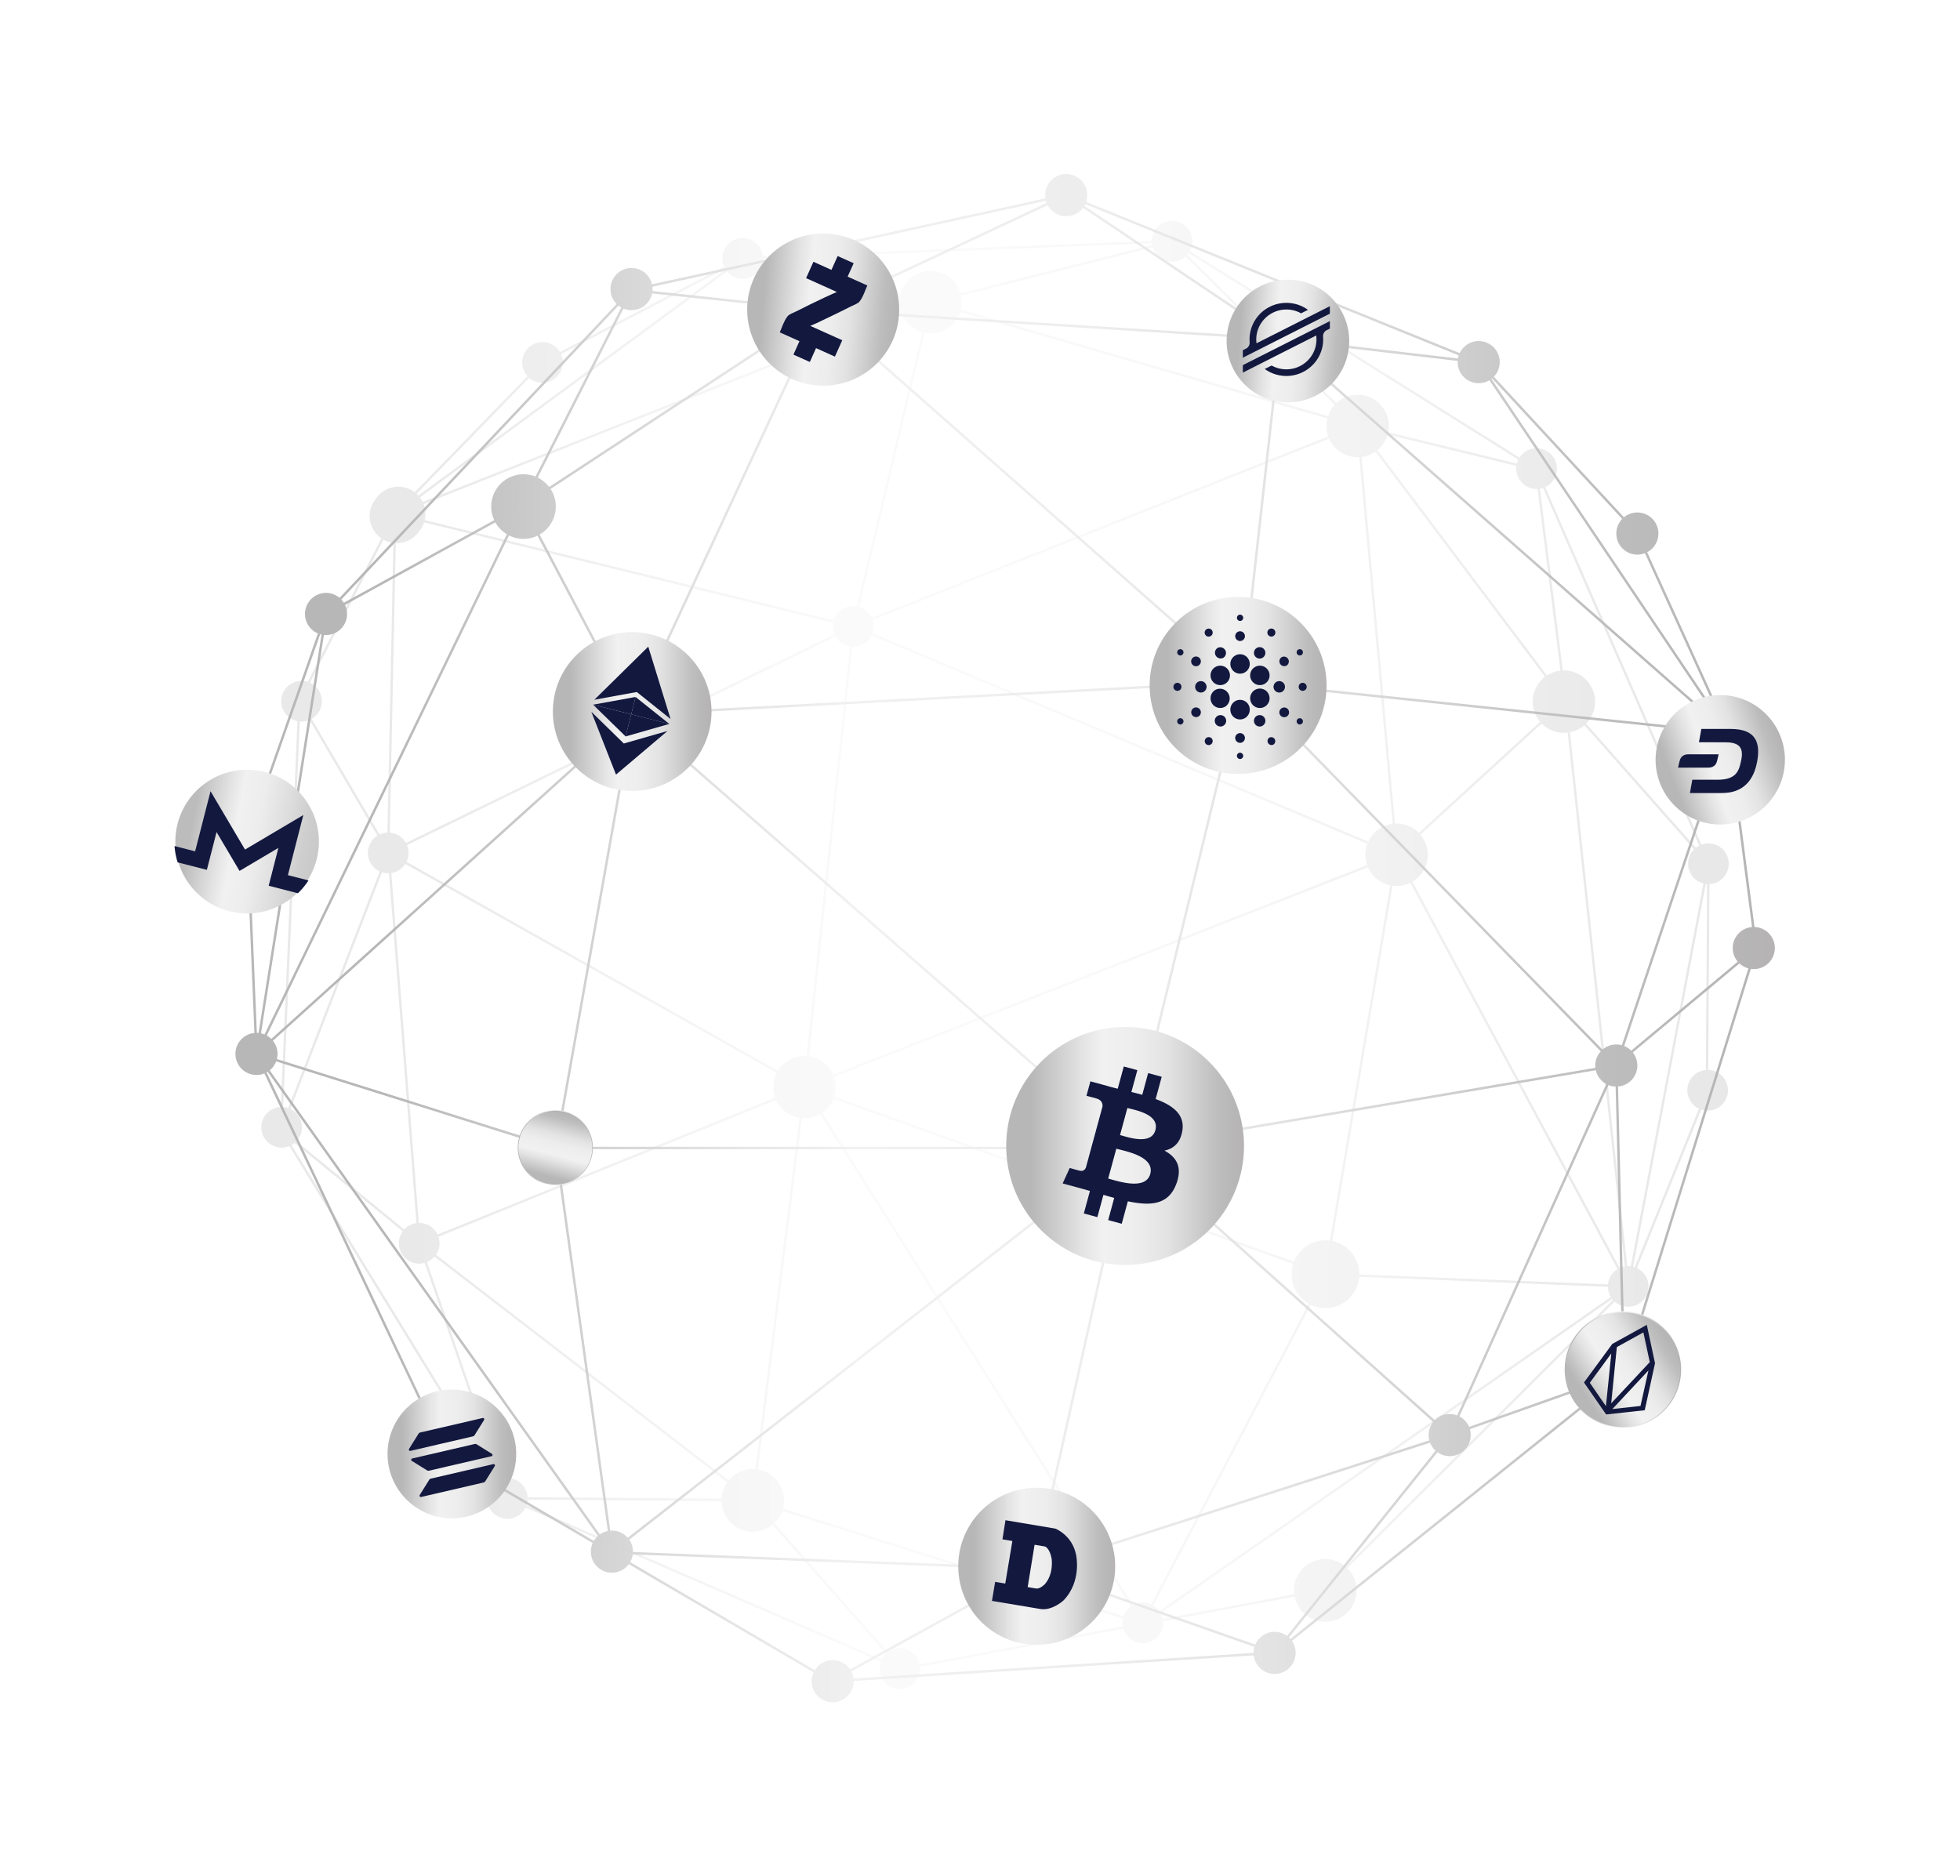 <svg width="563" height="539"  xmlns="http://www.w3.org/2000/svg"><g filter="url(#a)"><g filter="url(#b)"><path d="m503.969 266.292-6.205-47.576c.06-.016.121-.027.18-.045a8.07 8.07 0 0 0 5.5-9.996l-.242-.824c-1.266-4.272-5.756-6.71-10.022-5.441-.042.013-.081.031-.123.044l-19.916-43.832a6.05 6.05 0 0 0-2.819-11.403 6.025 6.025 0 0 0-3.843 1.38l-37.376-40.384a6.049 6.049 0 0 0-4.357-10.24 6.04 6.04 0 0 0-5.458 3.461L311.991 57.989a6.05 6.05 0 0 0-5.724-7.99 6.049 6.049 0 0 0-6.046 6.053c0 .32.032.634.08.941L187.29 81.667a6.045 6.045 0 0 0-5.884-4.679 6.049 6.049 0 0 0-6.046 6.052 6.03 6.03 0 0 0 1.773 4.28L97.53 171.735a6.015 6.015 0 0 0-3.886-1.418 6.055 6.055 0 0 0-2.335 11.635l-18.32 52.143a6.05 6.05 0 0 0-1.875-.3 6.049 6.049 0 0 0-6.047 6.052 6.045 6.045 0 0 0 5.916 6.044l2.092 50.837a6.05 6.05 0 0 0-5.446 6.021 6.05 6.05 0 0 0 6.046 6.052 6.01 6.01 0 0 0 2.266-.444l48.067 101.5c-3.176 1.484-5.382 4.7-5.382 8.44 0 5.147 4.169 9.319 9.311 9.319 3.373 0 6.316-1.801 7.951-4.486l34.369 20.123a6.048 6.048 0 0 0 5.512 8.529 6.033 6.033 0 0 0 4.857-2.457l53.081 31.08a6.028 6.028 0 0 0-.566 2.544 6.049 6.049 0 0 0 6.046 6.052 6.05 6.05 0 0 0 6.047-6.052c0-.02-.003-.041-.003-.062l114.887-7.353c.357 3.001 2.905 5.331 6 5.331a6.05 6.05 0 0 0 4.97-9.493l91.431-73.274a6.013 6.013 0 0 0 4.04 1.558 6.048 6.048 0 0 0 6.046-6.051 6.049 6.049 0 0 0-3.761-5.601l34.067-109.686c.279.04.562.067.852.067a6.05 6.05 0 0 0 6.047-6.051 6.043 6.043 0 0 0-5.841-6.041zm-.707.015a6.046 6.046 0 0 0-4.101 9.943l-30.609 25.558a6.065 6.065 0 0 0-2.021-1.334l27.41-81.684a8.027 8.027 0 0 0 1.756.201c.455 0 .914-.044 1.376-.124l6.189 47.44zm-42.748 127.297c0 .867.186 1.69.514 2.435l-39.043 13.855a6.071 6.071 0 0 0-2.775-3.01l42.816-95.183a6.012 6.012 0 0 0 2.053.427l1.863 75.455a6.052 6.052 0 0 0-5.428 6.021zm-94.395 75.157a6.045 6.045 0 0 0-5.552 3.657l-54.421-19.069a9.298 9.298 0 0 0 .393-2.674c0-.867-.127-1.704-.348-2.5l104.589-33.741c.344.887.89 1.67 1.584 2.298l-42.667 53.211a5.996 5.996 0 0 0-3.578-1.182zM93.645 182.42a6.049 6.049 0 0 0 6.047-6.052c0-.93-.216-1.808-.59-2.595l43.181-23.721a9.31 9.31 0 0 0 3.308 3.41L75.993 297.158a5.997 5.997 0 0 0-1.026-.32L93.05 182.389c.196.02.395.031.595.031zm87.762-93.328a6.049 6.049 0 0 0 5.913-4.792l39.207 4.165c-.015.208-.032.416-.032.628 0 1.754.495 3.388 1.34 4.787l-70.098 46.013a9.285 9.285 0 0 0-3.288-2.701l24.643-48.561c.714.296 1.494.46 2.315.46zm124.86-26.989a6.03 6.03 0 0 0 4.81-2.395l48.805 32.796a9.209 9.209 0 0 0-1.345 3.94L245.033 89.32c.002-.076.012-.151.012-.227 0-1.283-.26-2.505-.731-3.616l56.635-26.543a6.043 6.043 0 0 0 5.318 3.17zm118.479 47.976a6.003 6.003 0 0 0 3.074-.848l63.282 94.14c-.45.291-.866.623-1.243.989L374.956 103.236a9.257 9.257 0 0 0 1.964-4.436l41.798 4.878c-.006.117-.018.231-.018.349a6.049 6.049 0 0 0 6.046 6.052zm36.641 201.324-42.819 95.193a6.024 6.024 0 0 0-6.42 1.361l-80.772-72.255a9.249 9.249 0 0 0 2.131-5.918c0-.407-.035-.804-.086-1.198l124.967-21.145a6.057 6.057 0 0 0 2.999 3.962zM299.6 441.671l22.953-102.763a9.367 9.367 0 0 0 1.678.159 9.236 9.236 0 0 0 6.67-2.843l80.779 72.261a6.027 6.027 0 0 0-1.314 3.76c0 .524.073 1.031.199 1.516l-104.589 33.747a9.315 9.315 0 0 0-6.376-5.837zm-123.828-1.992c-.163 0-.323.011-.482.024l-13.905-99.994a10.07 10.07 0 0 0 8.324-9.589l145.265.015a9.22 9.22 0 0 0 1.741 5.071L180.308 441.739a6.021 6.021 0 0 0-4.536-2.06zM487.46 209.248l-124.608-13.05c.005-.092.015-.184.015-.277a6.048 6.048 0 0 0-5.03-5.96l9.256-83.335c.223.017.445.035.672.035a9.236 9.236 0 0 0 6.722-2.899L489.38 204.875a8.091 8.091 0 0 0-1.92 4.373zM169.707 329.431a10.079 10.079 0 0 0-7.946-9.508l18.779-105.535c.419.058.843.098 1.277.098a9.238 9.238 0 0 0 6.74-2.919l128.465 112.379a9.25 9.25 0 0 0-2.05 5.484H169.707v.001zM235.77 98.375a9.235 9.235 0 0 0 6.713-2.889l109.581 96.706a6.022 6.022 0 0 0-1.288 3.696L191.05 204.36a9.274 9.274 0 0 0-5.007-7.413l46.137-99.294a9.24 9.24 0 0 0 3.59.722zm88.461 222.126a9.236 9.236 0 0 0-6.74 2.918L189.025 211.04a9.246 9.246 0 0 0 2.067-5.837c0-.046-.006-.092-.007-.139l159.728-8.472a6.053 6.053 0 0 0 4.236 5.114l-28.966 118.98a9.336 9.336 0 0 0-1.852-.185zm2.535.359 28.969-118.991c.353.064.714.102 1.086.102a6.012 6.012 0 0 0 3.961-1.487l99.032 101.53a6.023 6.023 0 0 0-1.545 4.732l-124.957 21.142a9.292 9.292 0 0 0-6.546-7.028zm39.626-214.312-9.255 83.337c-.106-.005-.21-.016-.317-.016a6.022 6.022 0 0 0-4.293 1.793l-109.573-96.7a9.242 9.242 0 0 0 2.044-4.938l113.503 7.124c-.002.078-.012.152-.012.23 0 4.657 3.433 8.504 7.903 9.17zm-134.848-9.199-46.137 99.293a9.23 9.23 0 0 0-7.597.199l-22.806-43.287a9.273 9.273 0 0 0 3.143-13.087l70.072-45.997a9.314 9.314 0 0 0 3.325 2.88zm-81.171 57.454a9.222 9.222 0 0 0 4.007-.92l22.806 43.286a9.273 9.273 0 0 0-4.643 8.035 9.25 9.25 0 0 0 2.155 5.947l-96.775 87.293a6.08 6.08 0 0 0-1.298-.976l69.582-143.663a9.205 9.205 0 0 0 4.166.998zm-71.98 144.165 96.779-87.297a9.25 9.25 0 0 0 4.674 2.6l-18.78 105.537a10.197 10.197 0 0 0-1.418-.111c-4.388 0-8.11 2.813-9.493 6.731l-70.62-22.208c.118-.472.188-.963.188-1.472 0-1.431-.499-2.744-1.33-3.78zm385.883 1.067c-1.517 0-2.9.563-3.961 1.486l-99.03-101.529a6.03 6.03 0 0 0 1.496-3.093l124.635 13.053c-.02.822.083 1.659.329 2.488l.212.725a8.053 8.053 0 0 0 5.303 5.442l-27.397 81.646a6.02 6.02 0 0 0-1.587-.218zm-384.95 4.859 70.618 22.206a10.065 10.065 0 0 0-.372 2.683c0 5.57 4.512 10.086 10.077 10.086.351 0 .698-.019 1.039-.054l13.903 99.979a6.008 6.008 0 0 0-2.288.982l-94.84-133.313a6.06 6.06 0 0 0 1.863-2.569zm101.419 137.399 136.398-106.527a9.274 9.274 0 0 0 4.723 2.985l-22.954 102.763a9.354 9.354 0 0 0-1.685-.159c-4.891 0-8.894 3.777-9.273 8.576l-106.142-4.104c.001-.033.005-.065.005-.097a6.015 6.015 0 0 0-1.072-3.437zm311.646-239.602a7.857 7.857 0 0 0-.681.321l-63.306-94.175c.062-.047.125-.09.185-.139l37.376 40.384a6.05 6.05 0 0 0 4.357 10.241c.768 0 1.5-.149 2.177-.411l19.892 43.779zm-73.369-100.602a6.091 6.091 0 0 0-.226.889l-41.794-4.877c.019-.24.037-.479.037-.724 0-5.127-4.153-9.283-9.275-9.283-3.082 0-5.804 1.51-7.491 3.825l-48.804-32.795c.093-.156.178-.317.256-.482l107.297 43.447zM300.449 57.684c.058.208.126.411.205.61l-56.645 26.548c-1.542-2.986-4.649-5.032-8.24-5.032-4.67 0-8.523 3.459-9.169 7.955l-39.176-4.162c.017-.184.028-.372.028-.561 0-.23-.015-.455-.04-.678l113.037-24.68zm-121.99 30.638L153.807 136.9a9.217 9.217 0 0 0-3.433-.664c-5.123 0-9.275 4.156-9.275 9.283 0 1.395.316 2.714.867 3.902l-43.204 23.733a6.055 6.055 0 0 0-.722-.934l79.622-84.435c.251.2.517.379.797.535zM91.976 182.18c.125.036.251.07.38.098L74.271 296.727a5.711 5.711 0 0 0-.492-.025l-2.092-50.834a6.049 6.049 0 0 0 1.957-11.514l18.331-52.173zm44.259 240.334a9.275 9.275 0 0 0 1.016-4.218c0-5.147-4.169-9.32-9.311-9.32a9.273 9.273 0 0 0-3.28.606L76.58 308.057a5.22 5.22 0 0 0 .308-.187l94.864 133.348c-.456.408-.85.883-1.165 1.41l-34.352-20.113zm44.78 26.219a6.02 6.02 0 0 0 .744-2.204l106.16 4.105-.002.039c0 1.521.372 2.953 1.018 4.222l-44.744 24.654a6.034 6.034 0 0 0-10.147.233l-53.029-31.049zm64.167 33.449a6.036 6.036 0 0 0-.632-2.027l44.728-24.651c1.634 2.688 4.578 4.488 7.951 4.488 3.965 0 7.342-2.485 8.685-5.98l54.415 19.066a6.043 6.043 0 0 0-.255 1.733l.001.017-114.893 7.354zm125.057-11.791 42.673-53.219a6.003 6.003 0 0 0 3.5 1.123 6.05 6.05 0 0 0 6.047-6.052c0-.586-.088-1.15-.243-1.686l39.139-13.888c.194.329.417.637.667.922l-91.369 73.224a6.365 6.365 0 0 0-.414-.424zm97.94-82.614a6.064 6.064 0 0 0-1.533-.222l-1.862-75.444a6.046 6.046 0 0 0 4.234-9.774l30.634-25.578a6.014 6.014 0 0 0 2.568 1.417l-34.041 109.601z" fill="url(#c)"/><path opacity=".3" d="M81.12 199.454a5.846 5.846 0 0 0 3.523 7.475c.263.095.53.162.796.217l-4.787 110.838a5.84 5.84 0 0 0-5.245 3.864 5.847 5.847 0 0 0 3.524 7.476 5.812 5.812 0 0 0 4.181-.098l59.23 96.471a5.846 5.846 0 0 0 1.424 10.253 5.835 5.835 0 0 0 7.191-2.886l102.044 44.204-.023.055a5.84 5.84 0 1 0 10.993 3.949 5.82 5.82 0 0 0 .314-2.498l58.387-10.919a5.825 5.825 0 0 0 3.614 3.82 5.839 5.839 0 0 0 7.792-5.953l37.805-7.07c.609 2.976 2.699 5.574 5.765 6.675 4.674 1.68 9.824-.752 11.502-5.431 1.219-3.399.262-7.043-2.141-9.429l76.785-76.574a5.826 5.826 0 0 0 1.915 1.143 5.839 5.839 0 0 0 7.469-3.527 5.846 5.846 0 0 0-2.988-7.252l18.475-45.531a5.835 5.835 0 0 0 7.349-3.564 5.845 5.845 0 0 0-3.523-7.475 5.803 5.803 0 0 0-1.803-.339l.344-53.386a5.847 5.847 0 0 0 1.67-11.339 5.811 5.811 0 0 0-3.994.02l-44.846-102.735a5.847 5.847 0 0 0-.516-10.788 5.834 5.834 0 0 0-6.874 2.333L341.78 72.115c.144-.263.275-.537.38-.829a5.847 5.847 0 0 0-3.524-7.476 5.838 5.838 0 0 0-7.808 5.394L219.123 73.66a5.84 5.84 0 0 0-3.833-4.93 5.838 5.838 0 0 0-7.299 7.887l-47.143 24.506a5.839 5.839 0 0 0-10.513 1.017 5.844 5.844 0 0 0 1.19 5.919l-32.395 33.342c-.034-.026-.063-.054-.098-.079a7.78 7.78 0 0 0-10.883 1.673l-.49.67a7.8 7.8 0 0 0 1.742 10.883c.049.036.099.066.15.1l-21.152 41.223a5.831 5.831 0 0 0-7.28 3.583zm29.009-44.445c.393.223.797.413 1.211.562.543.194 1.1.322 1.662.391l-1.712 83.208a5.85 5.85 0 0 0-2.272.553l-19.494-33.23a5.82 5.82 0 0 0 2.589-3.09 5.845 5.845 0 0 0-3.075-7.289l21.091-41.105zm-26.7 163.543 26.291-67.987a5.788 5.788 0 0 0 2.007.282l7.893 100.511a5.855 5.855 0 0 0-3.504 1.831l-30.977-25.346a5.847 5.847 0 0 0-1.711-9.291zm60.645 106.302-21.442-62.307a5.863 5.863 0 0 0 2.19-1.572l84.08 64.83a9.005 9.005 0 0 0-1.132 2.158 9.016 9.016 0 0 0-.514 2.56l-55.69-.438a5.845 5.845 0 0 0-3.855-5.137 5.794 5.794 0 0 0-3.637-.094zm345.235-171.061-20.872 109.949a5.721 5.721 0 0 0-1.036-.044l-16.425-153.36a8.976 8.976 0 0 0 4.119-2.02l31.522 35.667a5.802 5.802 0 0 0-1.382 2.166 5.847 5.847 0 0 0 4.074 7.642zM441.655 140.46l6.571 52.192a8.96 8.96 0 0 0-3.869 1.382l-48.723-64.722a8.915 8.915 0 0 0 2.778-3.915c.069-.192.121-.386.175-.581l37.001 9.018a5.847 5.847 0 0 0 6.067 6.626zM340.56 73.667l42.831 42.625a8.944 8.944 0 0 0-1.842 3.048c-.025.07-.04.141-.063.212L275.98 88.961a8.895 8.895 0 0 0 .063-4.022l55.059-13.875a5.832 5.832 0 0 0 9.458 2.603zm-121.746 2.538c.039-.106.066-.215.098-.323L258.5 85.1a8.932 8.932 0 0 0 .338 4.674l-137.422 54.405a7.744 7.744 0 0 0-.807-1.305l88.217-64.914a5.815 5.815 0 0 0 2.518 1.775 5.841 5.841 0 0 0 7.47-3.529zM116.422 248.163l106.712 60.034a8.95 8.95 0 0 0-.468 1.061 8.94 8.94 0 0 0 .007 6.076l-96.983 39.307a5.82 5.82 0 0 0-5.392-3.333l-7.893-100.522a5.848 5.848 0 0 0 4.017-2.623zm92.891 177.106-84.077-64.835c.272-.401.504-.836.675-1.313a5.82 5.82 0 0 0 .032-3.848l96.991-39.311a8.926 8.926 0 0 0 5.138 4.763 8.897 8.897 0 0 0 1.576.403l-12.634 100.916a8.999 8.999 0 0 0-7.701 3.225zm116.123 35.796-89.273-141.392a8.915 8.915 0 0 0 3.236-4.042l132.062 47.427a9.731 9.731 0 0 0 4.441 11.435l-45.238 86.361a5.662 5.662 0 0 0-.431-.18 5.818 5.818 0 0 0-4.797.391zM121.685 144.802l137.409-54.399a8.93 8.93 0 0 0 5.166 4.83c.206.075.415.132.623.19l-18.754 78.781a5.835 5.835 0 0 0-6.515 3.775c-.03.085-.051.171-.078.256l-117.533-28.831a7.816 7.816 0 0 0-.318-4.602zm117.943 170.187a8.925 8.925 0 0 0-.076-5.655l153.421-60.207a8.925 8.925 0 0 0 5.175 4.855c.395.141.794.244 1.193.328l-17.332 102.073a9.729 9.729 0 0 0-10.324 6.047l-132.057-47.441zm150.825-183.665 9.573 105.333a8.95 8.95 0 0 0-6.969 5.105l-142.441-59.866a5.815 5.815 0 0 0 .033-3.779l131.145-52.127a8.933 8.933 0 0 0 8.659 5.334zM232.379 303.412l12.455-117.621a5.84 5.84 0 0 0 5.518-3.267l142.443 59.866c-.016.042-.035.082-.051.124a8.93 8.93 0 0 0-.023 5.981l-153.42 60.207a8.93 8.93 0 0 0-6.922-5.29zm-8.919 4.188-106.702-60.029a5.821 5.821 0 0 0 .138-4.805l123.126-59.957a5.813 5.813 0 0 0 3.116 2.646c.337.121.679.204 1.02.26l-12.455 117.634a8.958 8.958 0 0 0-8.243 4.251zm52.258-217.777c.025-.07.04-.14.063-.211l105.507 30.591a8.926 8.926 0 0 0 .249 5.156l-131.135 52.123a5.825 5.825 0 0 0-3.319-3.032c-.097-.035-.195-.059-.293-.088l18.754-78.783c4.281.855 8.655-1.52 10.174-5.756zm119.374 39.901 48.705 64.698a8.928 8.928 0 0 0-3.012 4.103 8.966 8.966 0 0 0 1.602 8.821l-34.843 31.903a8.907 8.907 0 0 0-6.841-2.661l-9.573-105.333a8.979 8.979 0 0 0 3.962-1.531zm55.211 80.724 16.421 153.324a5.915 5.915 0 0 0-1.498.462l-59.518-110.96a8.962 8.962 0 0 0 2.297-13.523l34.843-31.903a8.902 8.902 0 0 0 3.342 2.146 8.886 8.886 0 0 0 4.113.454zm11.884 157.113a5.876 5.876 0 0 0-.31 1.4l-71.437-2.875c.021-4.014-2.447-7.786-6.436-9.219a9.581 9.581 0 0 0-1.325-.361l17.332-102.075a8.926 8.926 0 0 0 5.097-.837l59.52 110.965a5.805 5.805 0 0 0-2.441 3.002zM111.97 239.187l1.71-83.169a7.77 7.77 0 0 0 6.594-3.216l.43-.589a7.8 7.8 0 0 0 1.11-2.155l117.558 28.836a5.828 5.828 0 0 0 .352 3.301l-123.125 59.958a5.817 5.817 0 0 0-3.116-2.646 5.884 5.884 0 0 0-1.513-.32zm350.734 133.398-129.677 90.221a5.807 5.807 0 0 0-1.76-1.64l45.232-86.349c.299.143.608.274.927.388 5.059 1.818 10.633-.814 12.449-5.877a9.722 9.722 0 0 0 .536-2.561l71.437 2.875c.02 1.048.32 2.064.856 2.943zM322.764 464.2c-.011.03-.017.06-.027.09l-97.83-30.933c1.22-4.486-1.188-9.228-5.634-10.825a8.984 8.984 0 0 0-1.584-.404l12.634-100.917a8.93 8.93 0 0 0 5.267-1.171l89.269 141.387a5.789 5.789 0 0 0-2.095 2.773zM152.015 108.531a5.817 5.817 0 0 0 1.845 1.084 5.84 5.84 0 0 0 7.298-7.886l47.143-24.506c.038.064.082.124.123.187l-88.25 64.937a7.555 7.555 0 0 0-.515-.513l32.356-33.303zm178.843-38.648c.017.176.042.349.075.52l-55.058 13.875c-.778-2.655-2.761-4.917-5.562-5.923-4.657-1.674-9.787.75-11.458 5.41a9.178 9.178 0 0 0-.202.67l-39.584-9.216c.051-.294.079-.588.085-.881l111.704-4.455zm105.277 62.161a6.023 6.023 0 0 0-.258.604 5.92 5.92 0 0 0-.157.519l-36.971-9.011c.878-4.297-1.497-8.7-5.742-10.225a8.942 8.942 0 0 0-9.131 1.884l-42.841-42.633c.137-.154.265-.319.386-.488l94.714 59.35zm7.095 8.115 44.858 102.76a5.865 5.865 0 0 0-.961.614l-31.539-35.686a8.916 8.916 0 0 0 2.061-3.264c1.672-4.66-.749-9.795-5.405-11.467a8.927 8.927 0 0 0-3.338-.518l-6.574-52.213c.305-.051.605-.128.898-.226zm46.778 167.212a5.838 5.838 0 0 0-4.986 3.843 5.846 5.846 0 0 0 3.012 7.263l-18.474 45.529a6.06 6.06 0 0 0-.455-.138l20.871-109.949c.126.016.251.027.376.035l-.344 53.417zM333.984 465.048a5.854 5.854 0 0 0-.6-1.662l129.71-90.244c.072.091.142.183.219.271l-76.806 76.594a8.945 8.945 0 0 0-2.784-1.623c-4.675-1.679-9.825.753-11.503 5.432a8.96 8.96 0 0 0-.451 4.166l-37.785 7.066zm-69.799 13.053a5.833 5.833 0 0 0-9.148-3.526l-32.638-37.025a8.97 8.97 0 0 0 2.301-3.505c.005-.012.007-.024.011-.036l97.847 30.938a5.787 5.787 0 0 0-.043 2.246l-58.33 10.908zM151.228 432.44l.007-.016a5.845 5.845 0 0 0 .333-1.658l55.682.438c.082 3.615 2.341 6.977 5.946 8.272 3.066 1.101 6.33.426 8.691-1.483l32.625 37.017a5.788 5.788 0 0 0-1.235 1.636L151.228 432.44zm-8.309-7.103-59.19-96.406c.32-.178.623-.385.906-.62l31.053 25.408a5.845 5.845 0 0 0 2.754 8.928c1.187.427 2.42.44 3.548.122l21.444 62.316c-.176.076-.348.16-.515.252zM86.116 207.246a5.819 5.819 0 0 0 2.796-.45l19.51 33.258a5.807 5.807 0 0 0-2.408 2.981 5.842 5.842 0 0 0 3.071 7.286l-26.287 67.977a5.793 5.793 0 0 0-1.466-.299l4.784-110.753z" fill="url(#d)"/><path d="M357.328 329.193c0 1.916-.156 3.797-.464 5.623a33.087 33.087 0 0 1-1.012 4.338 33.593 33.593 0 0 1-.586 1.76 34.208 34.208 0 0 1-3.828 7.467c-6.14 9.043-16.508 14.984-28.259 14.984-18.855 0-34.144-15.3-34.144-34.173 0-11.761 5.937-22.14 14.972-28.284h.005a33.716 33.716 0 0 1 7.461-3.831 29.76 29.76 0 0 1 1.754-.582 32.355 32.355 0 0 1 4.339-1.017 33.632 33.632 0 0 1 5.614-.465c18.86 0 34.148 15.303 34.148 34.18z" fill="url(#e)"/><path d="M381.042 196.901c0 1.426-.116 2.824-.346 4.183a24.632 24.632 0 0 1-.752 3.228c-.134.443-.279.88-.436 1.309a25.47 25.47 0 0 1-2.848 5.555c-4.568 6.728-12.281 11.147-21.023 11.147-14.027 0-25.402-11.383-25.402-25.423 0-8.749 4.417-16.471 11.139-21.042h.004a25.044 25.044 0 0 1 6.855-3.282 24.125 24.125 0 0 1 3.228-.757 25.002 25.002 0 0 1 4.176-.346c14.031.001 25.405 11.385 25.405 25.428z" fill="url(#f)"/><path d="M511.543 211.8c.362.977.637 1.965.825 2.955.157.801.258 1.604.304 2.403.021.338.033.674.034 1.009a18.672 18.672 0 0 1-.54 4.531c-1.421 5.773-5.585 10.764-11.575 12.988-9.613 3.57-20.299-1.336-23.865-10.958-2.223-5.996-1.158-12.412 2.288-17.254l.002-.001a18.342 18.342 0 0 1 3.864-3.994 17.725 17.725 0 0 1 2.02-1.34 18.33 18.33 0 0 1 2.774-1.3c9.615-3.57 20.301 1.337 23.869 10.961z" fill="url(#g)"/><path d="M166.461 220.495a.345.345 0 0 1-.221-.081 21.117 21.117 0 0 1-6.48-9.955.338.338 0 1 1 .647-.195 20.44 20.44 0 0 0 6.274 9.636.338.338 0 0 1-.22.595z" fill="url(#h)"/><path d="M173.267 224.396a.346.346 0 0 1-.109-.018 21.042 21.042 0 0 1-4.265-2.021.339.339 0 0 1 .357-.575 20.296 20.296 0 0 0 4.127 1.956.338.338 0 0 1-.11.658z" fill="url(#i)"/><path d="M204.04 204.397c0 1.259-.103 2.495-.306 3.696a21.336 21.336 0 0 1-.666 2.851 20.63 20.63 0 0 1-.385 1.157 22.515 22.515 0 0 1-2.515 4.908c-4.036 5.945-10.852 9.85-18.576 9.85-12.394 0-22.445-10.058-22.445-22.463 0-7.731 3.903-14.553 9.843-18.592h.002a22.22 22.22 0 0 1 8.91-3.57c1.2-.202 2.434-.306 3.69-.306 12.398.001 22.448 10.06 22.448 22.469z" fill="url(#j)"/><path d="M181.591 227.199c-12.562 0-22.782-10.229-22.782-22.802a22.802 22.802 0 0 1 9.99-18.872l.088-.058a22.559 22.559 0 0 1 4.893-2.498c.386-.142.781-.273 1.173-.389.938-.29 1.912-.518 2.893-.678a22.506 22.506 0 0 1 3.745-.31c12.564 0 22.785 10.23 22.785 22.805 0 1.27-.104 2.534-.31 3.753a21.966 21.966 0 0 1-.675 2.894 22.79 22.79 0 0 1-2.946 6.157 22.77 22.77 0 0 1-18.854 9.998zm-12.498-41.056a22.129 22.129 0 0 0-9.608 18.254c0 12.199 9.917 22.125 22.107 22.125a22.098 22.098 0 0 0 18.296-9.702 22.187 22.187 0 0 0 2.478-4.834c.133-.365.261-.748.379-1.139.28-.918.501-1.863.655-2.809.2-1.183.301-2.408.301-3.642 0-12.202-9.919-22.129-22.11-22.129-1.23 0-2.453.101-3.634.3-.952.156-1.896.378-2.808.658a21.906 21.906 0 0 0-5.967 2.858l-.089.06z" fill="url(#k)"/><path d="M147.905 417.663a17.85 17.85 0 0 1-.247 2.982 17.496 17.496 0 0 1-.536 2.301 17.03 17.03 0 0 1-.311.934 18.182 18.182 0 0 1-2.03 3.959c-3.257 4.796-8.755 7.947-14.987 7.947-10 0-18.107-8.114-18.107-18.123 0-6.238 3.149-11.741 7.94-15h.002a17.912 17.912 0 0 1 3.957-2.032c.306-.112.617-.216.931-.308a17.264 17.264 0 0 1 2.301-.54 17.931 17.931 0 0 1 2.977-.247c10.001 0 18.11 8.115 18.11 18.127z" fill="url(#l)"/><path d="M91.26 245.468a20.324 20.324 0 0 1-.885 3.29 19.827 19.827 0 0 1-1.07 2.466 19.1 19.1 0 0 1-.54.982 20.667 20.667 0 0 1-3.081 4.019c-4.627 4.704-11.427 7.108-18.406 5.833-11.198-2.046-18.62-12.791-16.577-23.999 1.274-6.985 5.925-12.504 11.956-15.173h.003a20.36 20.36 0 0 1 4.845-1.466 17.08 17.08 0 0 1 1.105-.155 19.66 19.66 0 0 1 2.688-.133c1.117.015 2.25.125 3.384.332 11.2 2.046 18.623 12.793 16.578 24.004z" fill="url(#m)"/><path d="M129.794 436.153c-10.187 0-18.475-8.294-18.475-18.49a18.49 18.49 0 0 1 8.101-15.304l.096-.064a18.275 18.275 0 0 1 7.241-2.874 18.24 18.24 0 0 1 3.036-.252c10.189 0 18.478 8.297 18.478 18.495 0 1.03-.084 2.054-.252 3.043a18.07 18.07 0 0 1-.864 3.3 18.557 18.557 0 0 1-2.071 4.04 18.47 18.47 0 0 1-15.29 8.106zm-10.054-33.122a17.754 17.754 0 0 0-7.687 14.632c0 9.79 7.958 17.755 17.741 17.755a17.735 17.735 0 0 0 14.683-7.785 17.801 17.801 0 0 0 1.989-3.88c.107-.292.21-.599.304-.914a17.32 17.32 0 0 0 .526-2.253c.16-.951.241-1.933.241-2.923 0-9.793-7.959-17.759-17.743-17.759-.987 0-1.969.081-2.916.241-.763.125-1.521.302-2.254.528a17.606 17.606 0 0 0-4.788 2.294l-.096.064z" fill="url(#n)"/><path d="M320.322 449.932c0 1.266-.103 2.506-.307 3.712a21.828 21.828 0 0 1-.667 2.863c-.119.393-.248.78-.387 1.161a22.612 22.612 0 0 1-2.526 4.928c-4.052 5.969-10.895 9.888-18.649 9.888-12.443 0-22.533-10.098-22.533-22.552 0-7.761 3.918-14.61 9.881-18.665h.002a22.33 22.33 0 0 1 4.924-2.529 20.12 20.12 0 0 1 1.158-.384 21.514 21.514 0 0 1 2.863-.672 22.29 22.29 0 0 1 3.704-.307c12.446.001 22.537 10.1 22.537 22.557z" fill="url(#o)"/><path d="M466.17 410.165c-4.466 0-8.665-1.74-11.824-4.902a16.634 16.634 0 0 1-4.898-11.834c0-4.471 1.739-8.673 4.898-11.835a16.608 16.608 0 0 1 11.824-4.902c4.466 0 8.665 1.741 11.824 4.902a16.634 16.634 0 0 1 4.898 11.835c0 4.47-1.739 8.672-4.898 11.834a16.6 16.6 0 0 1-11.824 4.902z" fill="url(#p)"/><path d="M475.053 407.331c7.65-4.91 9.875-15.097 4.969-22.754-4.905-7.657-15.084-9.884-22.734-4.974-7.65 4.91-9.875 15.097-4.969 22.754 4.905 7.657 15.084 9.884 22.734 4.974z" fill="url(#q)"/><path d="M159.504 340.468c-2.88 0-5.588-1.123-7.625-3.162a10.727 10.727 0 0 1-3.158-7.632 10.73 10.73 0 0 1 3.158-7.632 10.708 10.708 0 0 1 7.625-3.162c2.881 0 5.589 1.123 7.626 3.162a10.728 10.728 0 0 1 3.159 7.632c0 2.883-1.122 5.593-3.159 7.632a10.708 10.708 0 0 1-7.626 3.162z" fill="url(#r)"/><path d="M169.796 332.346c1.469-5.68-1.94-11.476-7.614-12.947-5.675-1.471-11.466 1.941-12.935 7.621-1.47 5.679 1.939 11.476 7.613 12.946 5.675 1.471 11.466-1.941 12.936-7.62z" fill="url(#s)"/><path d="M236.46 101.113a11.743 11.743 0 0 1-8.361-3.466 11.763 11.763 0 0 1-3.463-8.368c0-3.161 1.23-6.134 3.463-8.368a11.743 11.743 0 0 1 8.361-3.467c3.158 0 6.128 1.231 8.36 3.467a11.76 11.76 0 0 1 3.463 8.368c0 3.16-1.23 6.132-3.463 8.368a11.736 11.736 0 0 1-8.36 3.466z" fill="url(#t)"/><path d="M234.732 110.726c12.021.955 22.539-8.024 23.493-20.056.954-12.031-8.017-22.559-20.038-23.514-12.02-.955-22.539 8.025-23.493 20.056-.954 12.031 8.017 22.559 20.038 23.514z" fill="url(#u)"/><path d="M368.549 115.523c9.692.77 18.173-6.47 18.942-16.17.769-9.701-6.464-18.189-16.156-18.959-9.692-.77-18.172 6.47-18.942 16.17-.769 9.701 6.464 18.189 16.156 18.959z" fill="url(#v)"/><path d="m120.22 411.842-2.722 4.367a.378.378 0 0 0 .405.568l17.944-4.161a.766.766 0 0 0 .476-.34l2.721-4.367a.378.378 0 0 0-.405-.568l-17.944 4.161a.764.764 0 0 0-.475.34zM123.288 425.09l-2.722 4.367a.378.378 0 0 0 .406.568l17.943-4.161a.763.763 0 0 0 .476-.34l2.722-4.367a.378.378 0 0 0-.406-.568l-17.943 4.161a.763.763 0 0 0-.476.34zM122.659 422.379l-4.362-2.724a.378.378 0 0 1 .114-.688l17.944-4.161a.765.765 0 0 1 .577.096l4.362 2.724a.378.378 0 0 1-.114.689l-17.944 4.16a.765.765 0 0 1-.577-.096zM342.849 203.407a1.394 1.394 0 1 1 1.394 2.416 1.395 1.395 0 0 1-1.394-2.416zM368.16 188.781a1.396 1.396 0 0 1 1.394 2.417 1.396 1.396 0 0 1-1.394-2.417zM338.596 206.435a.901.901 0 1 1 .901 1.562.901.901 0 0 1-.901-1.562zM372.907 186.607a.902.902 0 1 1 .899 1.564.902.902 0 0 1-.899-1.564zM349.119 198.175a2.789 2.789 0 0 1 2.786 4.829 2.784 2.784 0 0 1-3.805-1.02 2.79 2.79 0 0 1 1.019-3.809zM360.499 191.601a2.783 2.783 0 0 1 3.805 1.02 2.788 2.788 0 0 1-1.02 3.808 2.783 2.783 0 0 1-3.805-1.02 2.789 2.789 0 0 1 1.02-3.808zM344.243 188.781a1.394 1.394 0 1 1-1.904.511 1.393 1.393 0 0 1 1.904-.511zM369.554 203.407a1.395 1.395 0 1 1-1.394 2.416 1.395 1.395 0 0 1 1.394-2.416zM339.497 186.607a.902.902 0 1 1-.903 1.562.902.902 0 0 1 .903-1.562zM373.808 206.435a.901.901 0 1 1-.901 1.563.901.901 0 0 1 .901-1.563zM351.906 191.6a2.79 2.79 0 0 1 1.019 3.809 2.784 2.784 0 0 1-3.805 1.02 2.79 2.79 0 0 1-1.02-3.809 2.785 2.785 0 0 1 3.806-1.02zM363.284 198.175a2.789 2.789 0 0 1 1.02 3.808 2.784 2.784 0 0 1-3.805 1.021 2.79 2.79 0 0 1-1.02-3.809 2.784 2.784 0 0 1 3.805-1.02zM357.597 182.677a1.395 1.395 0 1 1-2.787 0 1.395 1.395 0 0 1 2.787 0zM357.597 211.928a1.395 1.395 0 1 1-2.787 0 1.395 1.395 0 0 1 2.787 0zM356.202 178.377a.902.902 0 1 0-.002-1.804.902.902 0 0 0 .002 1.804zM356.202 218.031a.902.902 0 1 0-.002-1.804.902.902 0 0 0 .002 1.804zM356.201 193.515a2.787 2.787 0 0 0 2.785-2.788 2.787 2.787 0 0 0-2.785-2.789 2.787 2.787 0 0 0-2.786 2.789 2.787 2.787 0 0 0 2.786 2.788zM356.201 206.664a2.786 2.786 0 0 0 2.785-2.788 2.786 2.786 0 1 0-5.571 0 2.787 2.787 0 0 0 2.786 2.788zM361.014 205.643a1.641 1.641 0 0 0-.599 2.24 1.64 1.64 0 1 0 .599-2.24zM349.753 186.122a1.64 1.64 0 0 0 1.637 2.839 1.64 1.64 0 0 0-1.637-2.839zM364.621 211.897a1.153 1.153 0 0 0 1.15 1.995 1.152 1.152 0 0 0-1.15-1.995zM346.631 180.712a1.152 1.152 0 1 0 1.153 1.994 1.152 1.152 0 0 0-1.153-1.994zM351.389 205.643a1.638 1.638 0 1 0-1.638 2.838 1.638 1.638 0 0 0 1.638-2.838zM362.65 186.122a1.636 1.636 0 0 0-2.237.6 1.638 1.638 0 1 0 2.837 1.639 1.64 1.64 0 0 0-.6-2.239zM347.782 211.897a1.15 1.15 0 1 0-1.151 1.995 1.152 1.152 0 0 0 1.151-1.995zM365.771 180.712a1.15 1.15 0 1 0-1.15 1.995 1.15 1.15 0 1 0 1.15-1.995zM346.578 197.302a1.638 1.638 0 1 0-3.277-.001 1.638 1.638 0 0 0 3.277.001zM369.099 197.302a1.639 1.639 0 1 0-3.278 0 1.639 1.639 0 0 0 3.278 0zM339.363 197.302a1.151 1.151 0 1 0-2.303-.001 1.151 1.151 0 0 0 2.303.001zM375.342 197.302a1.152 1.152 0 1 0-2.304 0 1.152 1.152 0 0 0 2.304 0zM186.209 185.765l-15.483 15.244 12.198-2.215 3.285-13.029zM186.21 185.764l6.403 20.771-9.688-7.742 3.285-13.029zM192.256 207.955l-9.689-7.743-1.255 4.979 10.944 2.764zM191.743 209.986l-14.799 12.53 2.252-8.934 12.547-3.596zM169.855 204.46l7.088 18.057 2.252-8.934-9.34-9.123zM170.369 202.427l9.34 9.124 1.603-6.36-10.943-2.764z" fill="#12183E"/><path d="m192.257 207.955-12.547 3.596 1.603-6.36 10.944 2.764zM170.368 202.427l12.198-2.215-1.255 4.979-10.943-2.764zM473.04 380.579l-9.914 5.479-8.139 11.077 6.367 9.186 11.088-1.214 2.957-13.505-2.359-11.023zm-16.377 16.638 6.176-8.43-1.544 15.145-4.632-6.715zm7.765-10.253 7.63-4.223 1.834 8.546-11.089 11.842 1.625-16.165zm-1.292 17.809 10.376-11.111-2.285 10.207-8.091.904zM360.925 98.622a8.55 8.55 0 0 1 1.075-5.39 8.632 8.632 0 0 1 3.132-3.14 8.708 8.708 0 0 1 8.601-.088l1.98-1.001a10.644 10.644 0 0 0-11.018-.857 10.554 10.554 0 0 0-4.215 3.87 10.452 10.452 0 0 0-1.526 6.285 1.904 1.904 0 0 1-1.045 1.846l-.909.46v2.146l25-12.648v-2.144l-21.075 10.66zM382 92.252l-19.735 9.976-5.265 2.665v2.143l21.08-10.664a8.56 8.56 0 0 1-1.074 5.404 8.637 8.637 0 0 1-3.137 3.141 8.712 8.712 0 0 1-8.609.079l-.106.056-1.868.945a10.632 10.632 0 0 0 11.016.858 10.548 10.548 0 0 0 4.216-3.868 10.447 10.447 0 0 0 1.528-6.291 1.911 1.911 0 0 1 1.044-1.846l.91-.46v-2.138z" fill="#12183E"/><path fill-rule="evenodd" clip-rule="evenodd" d="M309.106 446.657c-1.128-5.715-5.979-7.551-5.979-7.551l-14.313-2.399-.863 5.484 2.851.478-2.049 12.226-2.906-.487-.915 5.466 13.917 2.332c3.355.562 6.623-2.445 6.623-2.445 5.356-5.546 3.634-13.104 3.634-13.104zm-8.985 8.421s-1.363 1.432-2.551 1.233l-2.376-.398 1.98-12.162 3.05.511s1.362.539 1.868 3.572c0 0 .621 4.325-1.971 7.244z" fill="#12183E"/><path d="m232.747 93.612 9.186 4.128-2.109 4.7-5.42-2.435-1.784 3.977-4.713-2.118 1.728-3.854-5.652-2.54c.704-1.57 1.171-3.236 2.173-4.524.445-.669 1.589-1.024 2.507-1.48 2.74-1.375 5.479-2.75 8.34-4.072 1.086-.53 2.117-.935 3.375-1.525l-8.832-3.969 2.108-4.7 5.179 2.327 1.784-3.976 4.593 2.064-1.728 3.853 5.653 2.54c-.704 1.57-1.172 3.235-2.174 4.523-.445.669-1.588 1.024-2.507 1.48-2.739 1.376-5.479 2.751-8.339 4.072-1.087.53-2.169 1.05-3.368 1.529zM497.081 209.393h-8.376l-.695 3.828 7.561.009c3.724 0 4.822 1.334 4.79 3.544-.018 1.132-.515 3.05-.73 3.673-.574 1.658-1.752 3.545-6.171 3.541l-7.35-.005-.692 3.833h8.358c2.949 0 4.199-.341 5.53-.942 2.944-1.348 4.697-4.212 5.4-7.951 1.042-5.57-.258-9.53-7.625-9.53z" fill="#12183E"/><path d="M485.09 216.682c-2.195 0-2.509 1.41-2.715 2.263-.274 1.114-.363 1.569-.363 1.569h8.577c2.196 0 2.51-1.41 2.716-2.263.273-1.114.363-1.569.363-1.569h-8.578z" fill="#12183E"/><path fill-rule="evenodd" clip-rule="evenodd" d="M50.136 243.037c.117 1.604.418 3.175.888 4.684l8.394 2.155 2.789-10.862 4.322 7.314 2.277 3.852 3.85-2.279h.001l7.31-4.327-2.788 10.862 4.447 1.141 3.95 1.015a20.88 20.88 0 0 0 3.037-3.678l-5.913-1.518 4.43-17.262-16.75 9.915-9.903-16.757-4.431 17.262-5.91-1.517z" fill="#12183E"/></g><path fill-rule="evenodd" clip-rule="evenodd" d="M331.881 324.648c-1.198 4.398-7.962 2.007-10.159 1.409l2.114-7.773c2.197.598 9.291 1.776 8.045 6.364zm-1.477 12.585c-1.313 4.836-9.442 2.034-12.081 1.319l2.333-8.572c2.639.719 11.119 2.211 9.748 7.253zm9.207-12.351c.811-4.732-2.749-7.36-7.655-9.167l1.74-6.396-3.894-1.058-1.693 6.228a155.948 155.948 0 0 0-3.121-.805l1.706-6.269-3.891-1.058-1.741 6.393c-.847-.212-1.679-.421-2.486-.639l.005-.021-5.369-1.462-1.131 4.158s2.891.728 2.828.767c1.577.43 1.842 1.485 1.776 2.315l-1.982 7.287c.11.031.251.074.405.139l-.412-.111-2.777 10.208c-.204.478-.711 1.189-1.813.892.038.058-2.83-.771-2.83-.771l-2.038 4.44 5.067 1.377c.942.257 1.865.526 2.775.78l-1.758 6.469 3.889 1.058 1.741-6.401c1.062.312 2.092.602 3.102.876l-1.734 6.37 3.893 1.058 1.757-6.456c6.647 1.404 11.677 1.001 13.917-4.992 1.806-4.824.078-7.665-3.394-9.568 2.569-.536 4.531-2.177 5.118-5.641z" fill="#12183E"/></g><defs><linearGradient id="c" x1="65.067" y1="269.506" x2="509.807" y2="269.506" gradientUnits="userSpaceOnUse"><stop offset=".101" stop-color="#B8B7B7"/><stop offset=".152" stop-color="#C1C1C1"/><stop offset=".323" stop-color="#E4E4E4"/><stop offset=".406" stop-color="#F1F1F1"/><stop offset=".557" stop-color="#EDEDED"/><stop offset=".675" stop-color="#E3E3E3"/><stop offset=".748" stop-color="#D7D7D7"/><stop offset=".892" stop-color="#BDBDBD"/><stop offset="1" stop-color="#B5B3B3"/></linearGradient><linearGradient id="d" x1="75.062" y1="274.31" x2="496.569" y2="274.31" gradientUnits="userSpaceOnUse"><stop offset=".101" stop-color="#B8B7B7"/><stop offset=".152" stop-color="#C1C1C1"/><stop offset=".323" stop-color="#E4E4E4"/><stop offset=".406" stop-color="#F1F1F1"/><stop offset=".557" stop-color="#EDEDED"/><stop offset=".675" stop-color="#E3E3E3"/><stop offset=".748" stop-color="#D7D7D7"/><stop offset=".892" stop-color="#BDBDBD"/><stop offset="1" stop-color="#B5B3B3"/></linearGradient><linearGradient id="e" x1="289.035" y1="329.19" x2="357.328" y2="329.19" gradientUnits="userSpaceOnUse"><stop offset=".101" stop-color="#B8B7B7"/><stop offset=".152" stop-color="#C1C1C1"/><stop offset=".323" stop-color="#E4E4E4"/><stop offset=".406" stop-color="#F1F1F1"/><stop offset=".557" stop-color="#EDEDED"/><stop offset=".675" stop-color="#E3E3E3"/><stop offset=".748" stop-color="#D7D7D7"/><stop offset=".892" stop-color="#BDBDBD"/><stop offset="1" stop-color="#B5B3B3"/></linearGradient><linearGradient id="f" x1="330.235" y1="196.898" x2="381.042" y2="196.898" gradientUnits="userSpaceOnUse"><stop offset=".101" stop-color="#B8B7B7"/><stop offset=".152" stop-color="#C1C1C1"/><stop offset=".323" stop-color="#E4E4E4"/><stop offset=".406" stop-color="#F1F1F1"/><stop offset=".557" stop-color="#EDEDED"/><stop offset=".675" stop-color="#E3E3E3"/><stop offset=".748" stop-color="#D7D7D7"/><stop offset=".892" stop-color="#BDBDBD"/><stop offset="1" stop-color="#B5B3B3"/></linearGradient><linearGradient id="g" x1="476.725" y1="224.727" x2="511.549" y2="211.819" gradientUnits="userSpaceOnUse"><stop offset=".101" stop-color="#B8B7B7"/><stop offset=".152" stop-color="#C1C1C1"/><stop offset=".323" stop-color="#E4E4E4"/><stop offset=".406" stop-color="#F1F1F1"/><stop offset=".557" stop-color="#EDEDED"/><stop offset=".675" stop-color="#E3E3E3"/><stop offset=".748" stop-color="#D7D7D7"/><stop offset=".892" stop-color="#BDBDBD"/><stop offset="1" stop-color="#B5B3B3"/></linearGradient><linearGradient id="h" x1="159.745" y1="215.259" x2="166.799" y2="215.259" gradientUnits="userSpaceOnUse"><stop offset=".101" stop-color="#B8B7B7"/><stop offset=".152" stop-color="#C1C1C1"/><stop offset=".323" stop-color="#E4E4E4"/><stop offset=".406" stop-color="#F1F1F1"/><stop offset=".557" stop-color="#EDEDED"/><stop offset=".675" stop-color="#E3E3E3"/><stop offset=".748" stop-color="#D7D7D7"/><stop offset=".892" stop-color="#BDBDBD"/><stop offset="1" stop-color="#B5B3B3"/></linearGradient><linearGradient id="i" x1="168.733" y1="223.064" x2="173.606" y2="223.064" gradientUnits="userSpaceOnUse"><stop offset=".101" stop-color="#B8B7B7"/><stop offset=".152" stop-color="#C1C1C1"/><stop offset=".323" stop-color="#E4E4E4"/><stop offset=".406" stop-color="#F1F1F1"/><stop offset=".557" stop-color="#EDEDED"/><stop offset=".675" stop-color="#E3E3E3"/><stop offset=".748" stop-color="#D7D7D7"/><stop offset=".892" stop-color="#BDBDBD"/><stop offset="1" stop-color="#B5B3B3"/></linearGradient><linearGradient id="j" x1="159.147" y1="204.394" x2="204.039" y2="204.394" gradientUnits="userSpaceOnUse"><stop offset=".101" stop-color="#B8B7B7"/><stop offset=".152" stop-color="#C1C1C1"/><stop offset=".323" stop-color="#E4E4E4"/><stop offset=".406" stop-color="#F1F1F1"/><stop offset=".557" stop-color="#EDEDED"/><stop offset=".675" stop-color="#E3E3E3"/><stop offset=".748" stop-color="#D7D7D7"/><stop offset=".892" stop-color="#BDBDBD"/><stop offset="1" stop-color="#B5B3B3"/></linearGradient><linearGradient id="k" x1="158.809" y1="204.396" x2="204.376" y2="204.396" gradientUnits="userSpaceOnUse"><stop offset=".101" stop-color="#B8B7B7"/><stop offset=".152" stop-color="#C1C1C1"/><stop offset=".323" stop-color="#E4E4E4"/><stop offset=".406" stop-color="#F1F1F1"/><stop offset=".557" stop-color="#EDEDED"/><stop offset=".675" stop-color="#E3E3E3"/><stop offset=".748" stop-color="#D7D7D7"/><stop offset=".892" stop-color="#BDBDBD"/><stop offset="1" stop-color="#B5B3B3"/></linearGradient><linearGradient id="l" x1="111.687" y1="417.662" x2="147.905" y2="417.662" gradientUnits="userSpaceOnUse"><stop offset=".101" stop-color="#B8B7B7"/><stop offset=".152" stop-color="#C1C1C1"/><stop offset=".323" stop-color="#E4E4E4"/><stop offset=".406" stop-color="#F1F1F1"/><stop offset=".557" stop-color="#EDEDED"/><stop offset=".675" stop-color="#E3E3E3"/><stop offset=".748" stop-color="#D7D7D7"/><stop offset=".892" stop-color="#BDBDBD"/><stop offset="1" stop-color="#B5B3B3"/></linearGradient><linearGradient id="m" x1="50.702" y1="238.057" x2="91.263" y2="245.454" gradientUnits="userSpaceOnUse"><stop offset=".101" stop-color="#BCBCBC"/><stop offset=".152" stop-color="#C6C6C6"/><stop offset=".323" stop-color="#E4E4E4"/><stop offset=".406" stop-color="#F1F1F1"/><stop offset=".557" stop-color="#EDEDED"/><stop offset=".675" stop-color="#E3E3E3"/><stop offset=".748" stop-color="#DDD"/><stop offset=".892" stop-color="#CECECE"/><stop offset="1" stop-color="#C9C9C9"/></linearGradient><linearGradient id="n" x1="111.319" y1="417.662" x2="148.271" y2="417.662" gradientUnits="userSpaceOnUse"><stop offset=".101" stop-color="#B8B7B7"/><stop offset=".152" stop-color="#C1C1C1"/><stop offset=".323" stop-color="#E4E4E4"/><stop offset=".406" stop-color="#F1F1F1"/><stop offset=".557" stop-color="#EDEDED"/><stop offset=".675" stop-color="#E3E3E3"/><stop offset=".748" stop-color="#D7D7D7"/><stop offset=".892" stop-color="#BDBDBD"/><stop offset="1" stop-color="#B5B3B3"/></linearGradient><linearGradient id="o" x1="275.253" y1="449.93" x2="320.321" y2="449.93" gradientUnits="userSpaceOnUse"><stop offset=".101" stop-color="#B8B7B7"/><stop offset=".152" stop-color="#C1C1C1"/><stop offset=".323" stop-color="#E4E4E4"/><stop offset=".406" stop-color="#F1F1F1"/><stop offset=".557" stop-color="#EDEDED"/><stop offset=".675" stop-color="#E3E3E3"/><stop offset=".748" stop-color="#D7D7D7"/><stop offset=".892" stop-color="#BDBDBD"/><stop offset="1" stop-color="#B5B3B3"/></linearGradient><linearGradient id="p" x1="449.448" y1="393.429" x2="482.892" y2="393.429" gradientUnits="userSpaceOnUse"><stop offset=".101" stop-color="#B8B7B7"/><stop offset=".152" stop-color="#C1C1C1"/><stop offset=".323" stop-color="#E4E4E4"/><stop offset=".406" stop-color="#F1F1F1"/><stop offset=".557" stop-color="#EDEDED"/><stop offset=".675" stop-color="#E3E3E3"/><stop offset=".748" stop-color="#D7D7D7"/><stop offset=".892" stop-color="#BDBDBD"/><stop offset="1" stop-color="#B5B3B3"/></linearGradient><linearGradient id="q" x1="452.319" y1="402.357" x2="480.037" y2="384.599" gradientUnits="userSpaceOnUse"><stop offset=".101" stop-color="#B8B7B7"/><stop offset=".152" stop-color="#C1C1C1"/><stop offset=".323" stop-color="#E4E4E4"/><stop offset=".406" stop-color="#F1F1F1"/><stop offset=".557" stop-color="#EDEDED"/><stop offset=".675" stop-color="#E3E3E3"/><stop offset=".748" stop-color="#D7D7D7"/><stop offset=".892" stop-color="#BDBDBD"/><stop offset="1" stop-color="#B5B3B3"/></linearGradient><linearGradient id="r" x1="148.721" y1="329.674" x2="170.289" y2="329.674" gradientUnits="userSpaceOnUse"><stop offset=".101" stop-color="#B8B7B7"/><stop offset=".152" stop-color="#C1C1C1"/><stop offset=".323" stop-color="#E4E4E4"/><stop offset=".406" stop-color="#F1F1F1"/><stop offset=".557" stop-color="#EDEDED"/><stop offset=".675" stop-color="#E3E3E3"/><stop offset=".748" stop-color="#D7D7D7"/><stop offset=".892" stop-color="#BDBDBD"/><stop offset="1" stop-color="#B5B3B3"/></linearGradient><linearGradient id="s" x1="156.861" y1="339.966" x2="162.191" y2="319.402" gradientUnits="userSpaceOnUse"><stop offset=".101" stop-color="#B8B7B7"/><stop offset=".152" stop-color="#C1C1C1"/><stop offset=".323" stop-color="#E4E4E4"/><stop offset=".406" stop-color="#F1F1F1"/><stop offset=".557" stop-color="#EDEDED"/><stop offset=".675" stop-color="#E3E3E3"/><stop offset=".748" stop-color="#D7D7D7"/><stop offset=".892" stop-color="#BDBDBD"/><stop offset="1" stop-color="#B5B3B3"/></linearGradient><linearGradient id="t" x1="224.636" y1="89.279" x2="248.283" y2="89.279" gradientUnits="userSpaceOnUse"><stop offset=".101" stop-color="#B8B7B7"/><stop offset=".152" stop-color="#C1C1C1"/><stop offset=".323" stop-color="#E4E4E4"/><stop offset=".406" stop-color="#F1F1F1"/><stop offset=".557" stop-color="#EDEDED"/><stop offset=".675" stop-color="#E3E3E3"/><stop offset=".748" stop-color="#D7D7D7"/><stop offset=".892" stop-color="#BDBDBD"/><stop offset="1" stop-color="#B5B3B3"/></linearGradient><linearGradient id="u" x1="214.694" y1="87.213" x2="258.225" y2="90.665" gradientUnits="userSpaceOnUse"><stop offset=".101" stop-color="#B8B7B7"/><stop offset=".152" stop-color="#C1C1C1"/><stop offset=".323" stop-color="#E4E4E4"/><stop offset=".406" stop-color="#F1F1F1"/><stop offset=".557" stop-color="#EDEDED"/><stop offset=".675" stop-color="#E3E3E3"/><stop offset=".748" stop-color="#D7D7D7"/><stop offset=".892" stop-color="#BDBDBD"/><stop offset="1" stop-color="#B5B3B3"/></linearGradient><linearGradient id="v" x1="352.393" y1="96.565" x2="387.491" y2="99.348" gradientUnits="userSpaceOnUse"><stop offset=".101" stop-color="#B8B7B7"/><stop offset=".152" stop-color="#C1C1C1"/><stop offset=".323" stop-color="#E4E4E4"/><stop offset=".406" stop-color="#F1F1F1"/><stop offset=".557" stop-color="#EDEDED"/><stop offset=".675" stop-color="#E3E3E3"/><stop offset=".748" stop-color="#D7D7D7"/><stop offset=".892" stop-color="#BDBDBD"/><stop offset="1" stop-color="#B5B3B3"/></linearGradient><filter id="a" x=".136" y="0" width="562.57" height="539" filterUnits="userSpaceOnUse" color-interpolation-filters="sRGB"><feFlood flood-opacity="0" result="BackgroundImageFix"/><feOffset/><feGaussianBlur stdDeviation="25"/><feComposite in2="hardAlpha" operator="out"/><feColorMatrix values="0 0 0 0 0.147 0 0 0 0 0.222 0 0 0 0 0.321 0 0 0 1 0"/><feBlend in2="BackgroundImageFix" result="effect1_dropShadow_327_5880"/><feBlend in="SourceGraphic" in2="effect1_dropShadow_327_5880" result="shape"/></filter><filter id="b" x=".136" y="0" width="562.57" height="539" filterUnits="userSpaceOnUse" color-interpolation-filters="sRGB"><feFlood flood-opacity="0" result="BackgroundImageFix"/><feColorMatrix in="SourceAlpha" values="0 0 0 0 0 0 0 0 0 0 0 0 0 0 0 0 0 0 127 0" result="hardAlpha"/><feOffset/><feGaussianBlur stdDeviation="25"/><feComposite in2="hardAlpha" operator="out"/><feColorMatrix values="0 0 0 0 0.379 0 0 0 0 0.482 0 0 0 0 0.65 0 0 0 1 0"/><feBlend in2="BackgroundImageFix" result="effect1_dropShadow_327_5880"/><feBlend in="SourceGraphic" in2="effect1_dropShadow_327_5880" result="shape"/></filter></defs></svg>